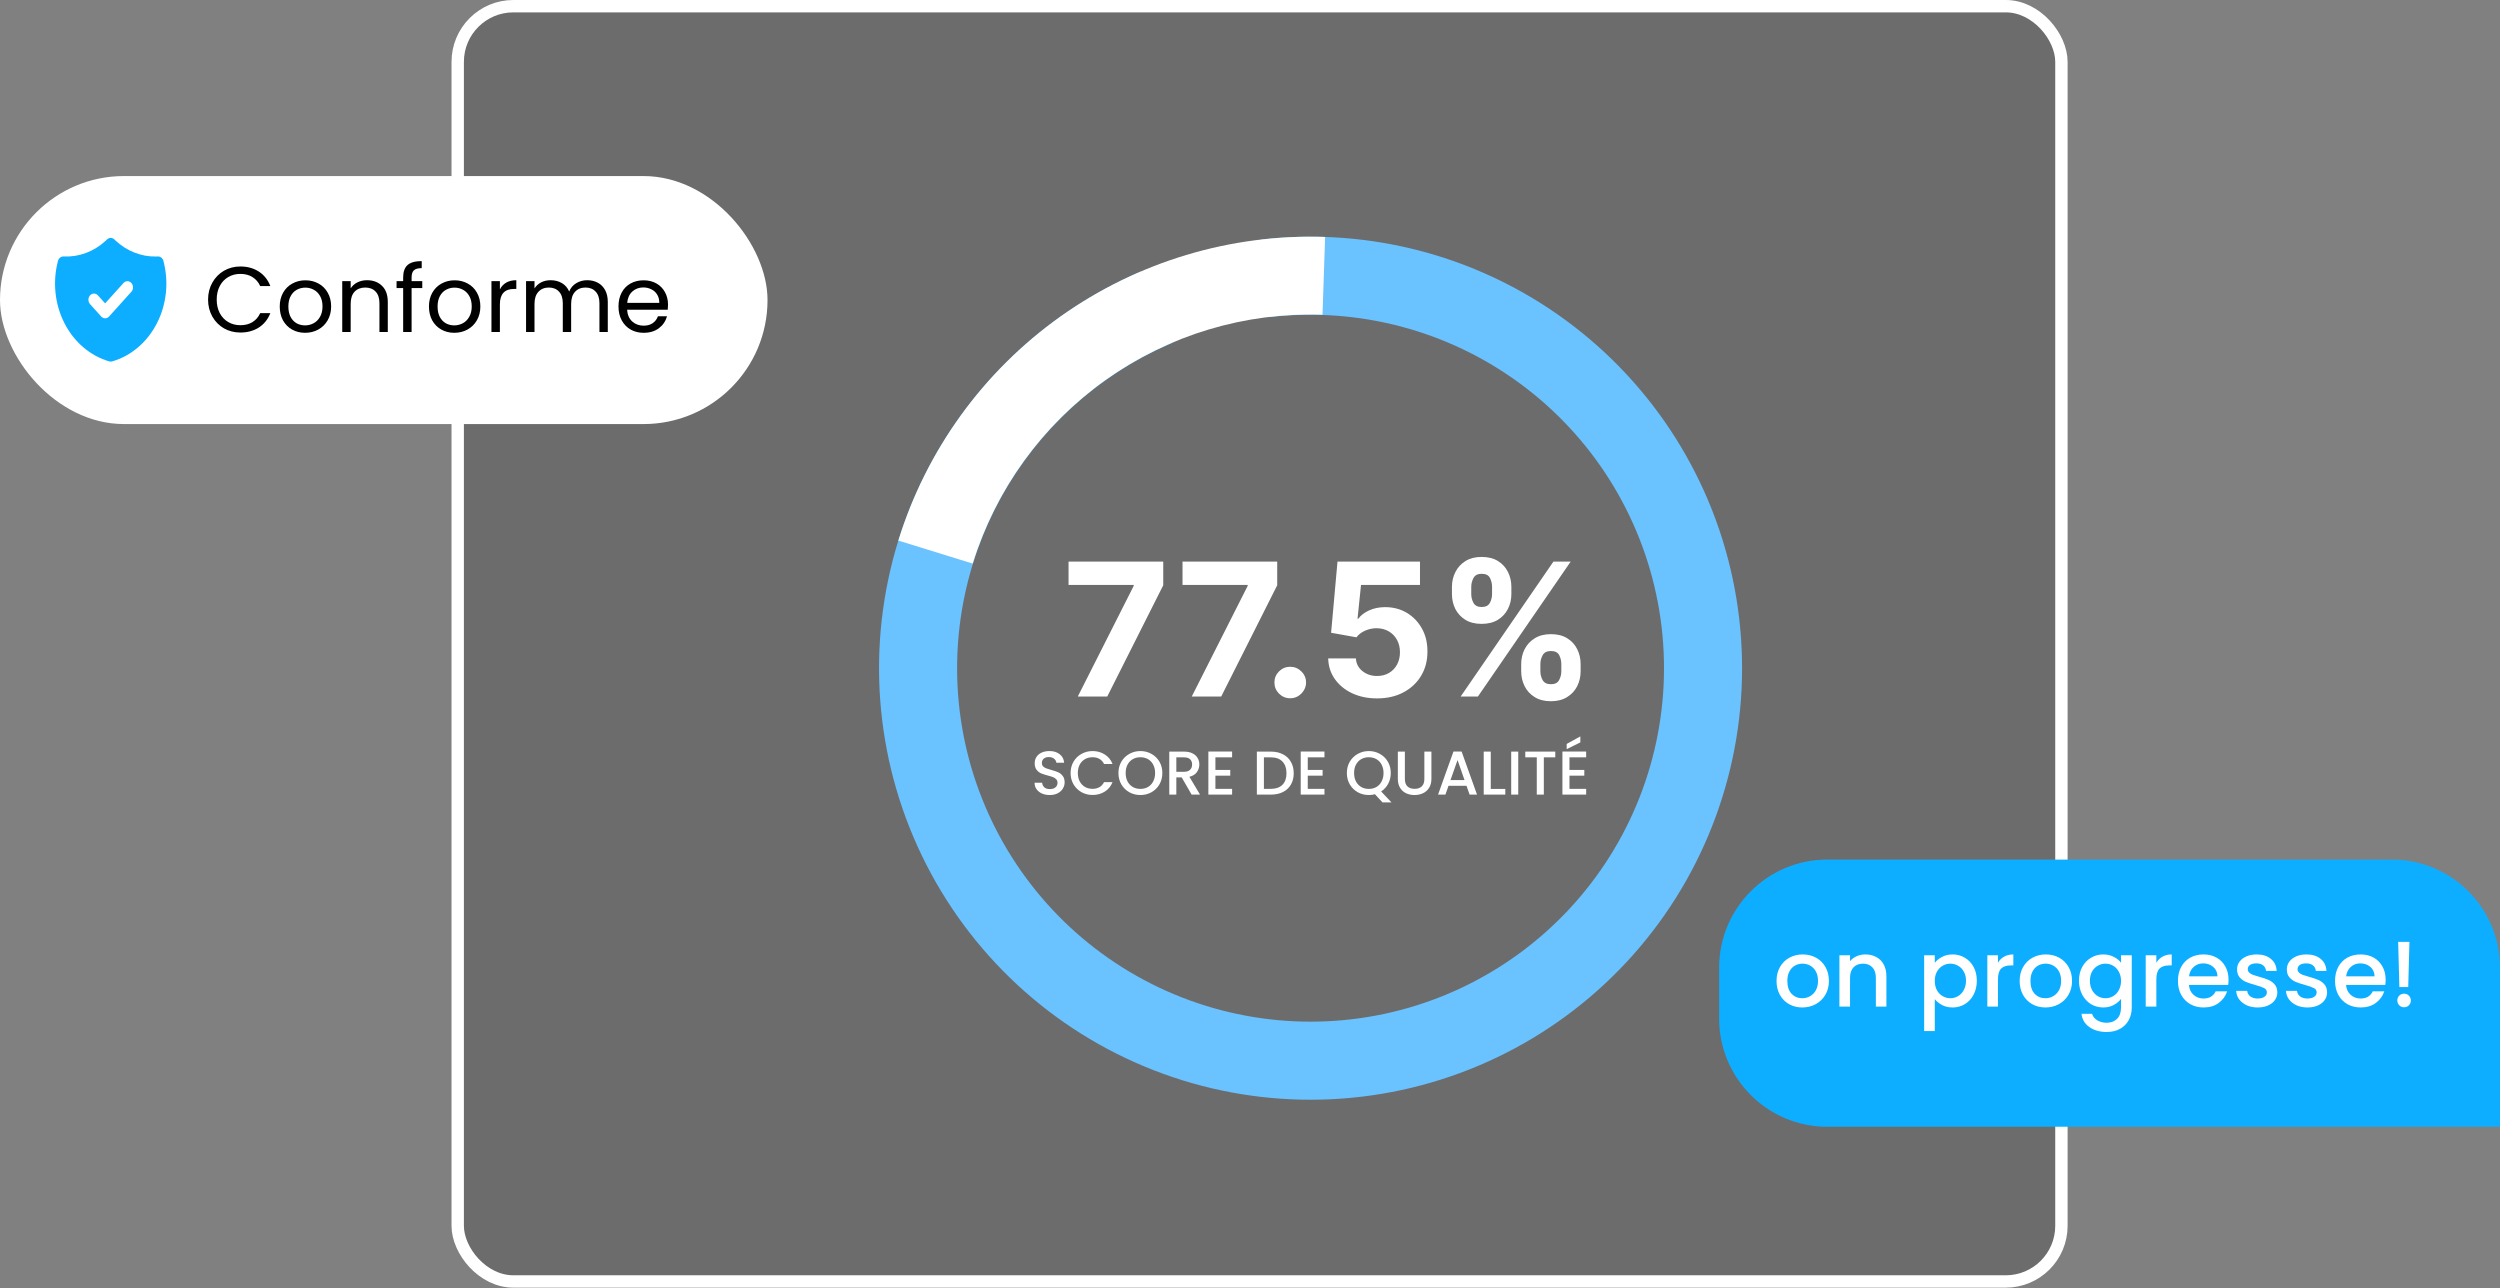 <svg width="1207" height="622" viewBox="0 0 1207 622" fill="none" xmlns="http://www.w3.org/2000/svg">
<rect x="0" y="0" width="1207" height="622" fill="#808080" stroke="none"/>
<rect x="220.986" y="2.986" width="774.267" height="615.711" rx="26.874" fill="#222222" fill-opacity="0.2" stroke="white" stroke-width="5.972"/>
<rect y="85" width="370.561" height="119.738" rx="59.869" fill="white"/>
<path d="M100.461 144.646C100.461 141.6 101.148 138.868 102.521 136.449C103.895 134.001 105.761 132.09 108.12 130.716C110.509 129.342 113.152 128.656 116.048 128.656C119.452 128.656 122.423 129.477 124.961 131.119C127.499 132.761 129.351 135.091 130.515 138.106H125.633C124.767 136.225 123.513 134.777 121.871 133.762C120.258 132.747 118.317 132.239 116.048 132.239C113.868 132.239 111.912 132.747 110.181 133.762C108.449 134.777 107.09 136.225 106.105 138.106C105.119 139.958 104.627 142.137 104.627 144.646C104.627 147.124 105.119 149.304 106.105 151.185C107.09 153.036 108.449 154.47 110.181 155.485C111.912 156.5 113.868 157.008 116.048 157.008C118.317 157.008 120.258 156.515 121.871 155.53C123.513 154.514 124.767 153.066 125.633 151.185H130.515C129.351 154.171 127.499 156.485 124.961 158.127C122.423 159.74 119.452 160.546 116.048 160.546C113.152 160.546 110.509 159.874 108.12 158.531C105.761 157.157 103.895 155.261 102.521 152.842C101.148 150.424 100.461 147.691 100.461 144.646ZM147.287 160.68C144.988 160.68 142.898 160.158 141.017 159.113C139.165 158.068 137.702 156.59 136.627 154.679C135.582 152.738 135.06 150.498 135.06 147.96C135.06 145.452 135.597 143.242 136.672 141.331C137.777 139.39 139.27 137.912 141.151 136.897C143.032 135.852 145.137 135.329 147.466 135.329C149.795 135.329 151.901 135.852 153.782 136.897C155.663 137.912 157.141 139.375 158.216 141.286C159.321 143.197 159.873 145.422 159.873 147.96C159.873 150.498 159.306 152.738 158.171 154.679C157.066 156.59 155.558 158.068 153.647 159.113C151.736 160.158 149.616 160.68 147.287 160.68ZM147.287 157.097C148.75 157.097 150.124 156.754 151.408 156.067C152.692 155.38 153.722 154.35 154.498 152.977C155.305 151.603 155.708 149.931 155.708 147.96C155.708 145.989 155.319 144.317 154.543 142.944C153.767 141.57 152.752 140.555 151.497 139.898C150.243 139.211 148.885 138.868 147.422 138.868C145.929 138.868 144.555 139.211 143.301 139.898C142.077 140.555 141.091 141.57 140.345 142.944C139.598 144.317 139.225 145.989 139.225 147.96C139.225 149.961 139.583 151.648 140.3 153.021C141.046 154.395 142.032 155.425 143.256 156.112C144.48 156.769 145.824 157.097 147.287 157.097ZM177.191 135.285C180.177 135.285 182.596 136.195 184.447 138.017C186.298 139.808 187.224 142.406 187.224 145.81V160.277H183.193V146.392C183.193 143.944 182.581 142.078 181.356 140.794C180.132 139.48 178.46 138.823 176.34 138.823C174.19 138.823 172.473 139.495 171.189 140.839C169.935 142.182 169.308 144.138 169.308 146.706V160.277H165.232V135.733H169.308V139.226C170.114 137.972 171.204 137.002 172.578 136.315C173.981 135.628 175.519 135.285 177.191 135.285ZM203.87 139.092H198.719V160.277H194.643V139.092H191.463V135.733H194.643V133.986C194.643 131.239 195.345 129.238 196.748 127.984C198.182 126.7 200.466 126.058 203.601 126.058V129.462C201.81 129.462 200.541 129.82 199.794 130.537C199.078 131.224 198.719 132.373 198.719 133.986V135.733H203.87V139.092ZM219.327 160.68C217.028 160.68 214.938 160.158 213.056 159.113C211.205 158.068 209.742 156.59 208.667 154.679C207.622 152.738 207.099 150.498 207.099 147.96C207.099 145.452 207.637 143.242 208.712 141.331C209.817 139.39 211.31 137.912 213.191 136.897C215.072 135.852 217.177 135.329 219.506 135.329C221.835 135.329 223.94 135.852 225.822 136.897C227.703 137.912 229.181 139.375 230.256 141.286C231.361 143.197 231.913 145.422 231.913 147.96C231.913 150.498 231.346 152.738 230.211 154.679C229.106 156.59 227.598 158.068 225.687 159.113C223.776 160.158 221.656 160.68 219.327 160.68ZM219.327 157.097C220.79 157.097 222.164 156.754 223.448 156.067C224.732 155.38 225.762 154.35 226.538 152.977C227.344 151.603 227.748 149.931 227.748 147.96C227.748 145.989 227.359 144.317 226.583 142.944C225.807 141.57 224.791 140.555 223.537 139.898C222.283 139.211 220.925 138.868 219.461 138.868C217.968 138.868 216.595 139.211 215.341 139.898C214.117 140.555 213.131 141.57 212.385 142.944C211.638 144.317 211.265 145.989 211.265 147.96C211.265 149.961 211.623 151.648 212.34 153.021C213.086 154.395 214.072 155.425 215.296 156.112C216.52 156.769 217.864 157.097 219.327 157.097ZM241.348 139.719C242.065 138.315 243.08 137.226 244.394 136.449C245.737 135.673 247.365 135.285 249.276 135.285V139.495H248.201C243.632 139.495 241.348 141.973 241.348 146.93V160.277H237.272V135.733H241.348V139.719ZM283.497 135.285C285.408 135.285 287.11 135.688 288.603 136.494C290.096 137.27 291.276 138.45 292.142 140.032C293.008 141.615 293.441 143.541 293.441 145.81V160.277H289.41V146.392C289.41 143.944 288.797 142.078 287.573 140.794C286.379 139.48 284.751 138.823 282.691 138.823C280.571 138.823 278.884 139.51 277.63 140.883C276.376 142.227 275.749 144.183 275.749 146.751V160.277H271.718V146.392C271.718 143.944 271.105 142.078 269.881 140.794C268.687 139.48 267.059 138.823 264.999 138.823C262.879 138.823 261.192 139.51 259.938 140.883C258.684 142.227 258.057 144.183 258.057 146.751V160.277H253.981V135.733H258.057V139.271C258.863 137.987 259.938 137.002 261.282 136.315C262.655 135.628 264.163 135.285 265.805 135.285C267.866 135.285 269.687 135.747 271.27 136.673C272.852 137.599 274.032 138.957 274.808 140.749C275.495 139.017 276.63 137.673 278.212 136.718C279.795 135.762 281.556 135.285 283.497 135.285ZM322.521 147.064C322.521 147.841 322.477 148.662 322.387 149.528H302.769C302.918 151.946 303.74 153.843 305.233 155.216C306.755 156.56 308.592 157.232 310.742 157.232C312.503 157.232 313.967 156.829 315.131 156.022C316.326 155.186 317.162 154.081 317.639 152.708H322.029C321.372 155.067 320.058 156.993 318.087 158.486C316.117 159.949 313.668 160.68 310.742 160.68C308.413 160.68 306.322 160.158 304.471 159.113C302.65 158.068 301.216 156.59 300.171 154.679C299.126 152.738 298.604 150.498 298.604 147.96C298.604 145.422 299.111 143.197 300.127 141.286C301.142 139.375 302.56 137.912 304.382 136.897C306.233 135.852 308.353 135.329 310.742 135.329C313.071 135.329 315.131 135.837 316.923 136.852C318.714 137.867 320.088 139.271 321.043 141.062C322.029 142.824 322.521 144.825 322.521 147.064ZM318.311 146.213C318.311 144.661 317.968 143.332 317.281 142.227C316.594 141.092 315.654 140.241 314.459 139.674C313.295 139.077 311.996 138.778 310.563 138.778C308.502 138.778 306.741 139.435 305.277 140.749C303.844 142.063 303.023 143.884 302.814 146.213H318.311Z" fill="black"/>
<path d="M550.852 131.041C502.439 151.734 463.656 189.99 442.303 238.115C420.949 286.24 418.608 340.666 435.75 390.447C452.892 440.228 488.247 481.672 534.704 506.447C581.161 531.221 635.275 537.487 686.164 523.985C737.053 510.483 780.944 478.215 809.009 433.669C837.074 389.123 847.233 335.603 837.442 283.871C827.651 232.139 798.637 186.033 756.235 154.824C713.832 123.614 661.186 109.616 608.882 115.645L613.198 153.089C656.039 148.151 699.16 159.617 733.892 185.18C768.623 210.743 792.388 248.508 800.407 290.88C808.426 333.253 800.106 377.09 777.118 413.577C754.13 450.064 718.181 476.494 676.498 487.553C634.816 498.612 590.492 493.48 552.44 473.188C514.388 452.896 485.43 418.949 471.389 378.174C457.348 337.4 459.265 292.821 476.756 253.402C494.246 213.984 526.012 182.649 565.666 165.7L550.852 131.041Z" fill="#6AC2FF"/>
<path d="M639.775 114.393C594.106 112.85 549.195 126.364 511.961 152.854C474.727 179.344 447.235 217.341 433.719 260.992L469.607 272.104C480.686 236.324 503.22 205.179 533.74 183.466C564.26 161.752 601.072 150.675 638.506 151.941L639.775 114.393Z" fill="white"/>
<path d="M520.352 336.293L547.36 282.851V282.405H515.899V271.144H561.611V282.564L534.572 336.293H520.352ZM575.377 336.293L602.385 282.851V282.405H570.924V271.144H616.636V282.564L589.597 336.293H575.377ZM622.927 337.12C620.827 337.12 619.025 336.378 617.519 334.893C616.034 333.388 615.292 331.585 615.292 329.485C615.292 327.407 616.034 325.626 617.519 324.141C619.025 322.657 620.827 321.914 622.927 321.914C624.963 321.914 626.744 322.657 628.271 324.141C629.798 325.626 630.561 327.407 630.561 329.485C630.561 330.885 630.201 332.168 629.48 333.335C628.78 334.48 627.857 335.402 626.712 336.102C625.567 336.781 624.305 337.12 622.927 337.12ZM664.83 337.184C660.334 337.184 656.326 336.357 652.805 334.702C649.306 333.048 646.528 330.768 644.471 327.863C642.414 324.958 641.343 321.628 641.258 317.874H654.618C654.767 320.398 655.827 322.445 657.799 324.014C659.772 325.583 662.115 326.368 664.83 326.368C666.993 326.368 668.901 325.891 670.556 324.936C672.231 323.961 673.535 322.614 674.468 320.896C675.423 319.157 675.9 317.164 675.9 314.916C675.9 312.626 675.412 310.611 674.437 308.872C673.482 307.133 672.157 305.776 670.46 304.8C668.764 303.825 666.823 303.326 664.639 303.305C662.73 303.305 660.874 303.697 659.072 304.482C657.29 305.267 655.901 306.338 654.905 307.695L642.657 305.5L645.743 271.144H685.57V282.405H657.1L655.414 298.724H655.795C656.941 297.112 658.669 295.776 660.981 294.716C663.292 293.656 665.879 293.125 668.742 293.125C672.666 293.125 676.165 294.048 679.24 295.893C682.315 297.738 684.743 300.272 686.525 303.496C688.306 306.698 689.186 310.388 689.165 314.566C689.186 318.956 688.168 322.858 686.111 326.273C684.075 329.666 681.223 332.338 677.554 334.289C673.906 336.219 669.665 337.184 664.83 337.184ZM734.432 324.078V320.642C734.432 318.033 734.983 315.637 736.086 313.453C737.21 311.247 738.833 309.487 740.953 308.172C743.095 306.836 745.704 306.168 748.779 306.168C751.896 306.168 754.515 306.825 756.636 308.14C758.778 309.455 760.39 311.215 761.471 313.421C762.574 315.605 763.126 318.012 763.126 320.642V324.078C763.126 326.686 762.574 329.093 761.471 331.299C760.369 333.483 758.746 335.233 756.604 336.547C754.462 337.884 751.854 338.552 748.779 338.552C745.661 338.552 743.042 337.884 740.921 336.547C738.801 335.233 737.189 333.483 736.086 331.299C734.983 329.093 734.432 326.686 734.432 324.078ZM743.689 320.642V324.078C743.689 325.583 744.05 327.004 744.771 328.34C745.513 329.676 746.849 330.344 748.779 330.344C750.709 330.344 752.024 329.687 752.723 328.372C753.444 327.057 753.805 325.626 753.805 324.078V320.642C753.805 319.094 753.466 317.652 752.787 316.316C752.108 314.98 750.772 314.312 748.779 314.312C746.87 314.312 745.545 314.98 744.802 316.316C744.06 317.652 743.689 319.094 743.689 320.642ZM700.999 286.795V283.36C700.999 280.73 701.561 278.323 702.685 276.138C703.809 273.933 705.431 272.173 707.552 270.858C709.694 269.543 712.281 268.886 715.314 268.886C718.452 268.886 721.082 269.543 723.203 270.858C725.324 272.173 726.935 273.933 728.038 276.138C729.141 278.323 729.692 280.73 729.692 283.36V286.795C729.692 289.425 729.13 291.832 728.006 294.016C726.903 296.201 725.281 297.95 723.139 299.265C721.018 300.559 718.41 301.205 715.314 301.205C712.217 301.205 709.598 300.548 707.456 299.233C705.336 297.897 703.724 296.148 702.621 293.984C701.54 291.8 700.999 289.404 700.999 286.795ZM710.319 283.36V286.795C710.319 288.343 710.68 289.775 711.401 291.09C712.143 292.404 713.447 293.062 715.314 293.062C717.265 293.062 718.59 292.404 719.29 291.09C720.011 289.775 720.372 288.343 720.372 286.795V283.36C720.372 281.811 720.032 280.369 719.354 279.033C718.675 277.697 717.328 277.029 715.314 277.029C713.426 277.029 712.122 277.708 711.401 279.065C710.68 280.422 710.319 281.854 710.319 283.36ZM705.198 336.293L749.988 271.144H758.322L713.532 336.293H705.198Z" fill="white"/>
<path d="M506.837 383.84C505.443 383.84 504.189 383.601 503.074 383.123C501.96 382.626 501.084 381.929 500.447 381.033C499.81 380.137 499.491 379.092 499.491 377.898H503.134C503.214 378.794 503.562 379.53 504.179 380.107C504.816 380.685 505.702 380.973 506.837 380.973C508.011 380.973 508.927 380.695 509.584 380.137C510.241 379.56 510.569 378.823 510.569 377.928C510.569 377.231 510.36 376.664 509.942 376.226C509.544 375.788 509.036 375.449 508.419 375.21C507.822 374.971 506.986 374.713 505.911 374.434C504.557 374.076 503.453 373.717 502.597 373.359C501.761 372.981 501.044 372.404 500.447 371.627C499.85 370.851 499.551 369.816 499.551 368.522C499.551 367.327 499.85 366.282 500.447 365.386C501.044 364.491 501.88 363.804 502.955 363.326C504.03 362.848 505.274 362.609 506.687 362.609C508.698 362.609 510.34 363.117 511.614 364.132C512.908 365.128 513.625 366.501 513.764 368.253H510.002C509.942 367.497 509.584 366.85 508.927 366.312C508.27 365.775 507.404 365.506 506.329 365.506C505.354 365.506 504.557 365.755 503.94 366.252C503.323 366.75 503.015 367.467 503.015 368.402C503.015 369.039 503.204 369.567 503.582 369.985C503.98 370.383 504.478 370.702 505.075 370.94C505.672 371.179 506.488 371.438 507.524 371.717C508.897 372.095 510.012 372.473 510.868 372.851C511.744 373.23 512.48 373.817 513.077 374.613C513.695 375.39 514.003 376.435 514.003 377.748C514.003 378.804 513.715 379.799 513.137 380.734C512.58 381.67 511.754 382.427 510.659 383.004C509.584 383.561 508.31 383.84 506.837 383.84ZM516.885 373.21C516.885 371.179 517.353 369.358 518.289 367.745C519.244 366.133 520.528 364.879 522.14 363.983C523.773 363.067 525.554 362.609 527.485 362.609C529.695 362.609 531.656 363.157 533.368 364.252C535.1 365.327 536.354 366.86 537.13 368.85H533.039C532.502 367.755 531.755 366.939 530.8 366.402C529.844 365.864 528.739 365.595 527.485 365.595C526.112 365.595 524.888 365.904 523.813 366.521C522.738 367.138 521.892 368.024 521.275 369.179C520.677 370.333 520.379 371.677 520.379 373.21C520.379 374.743 520.677 376.086 521.275 377.241C521.892 378.395 522.738 379.291 523.813 379.928C524.888 380.545 526.112 380.854 527.485 380.854C528.739 380.854 529.844 380.585 530.8 380.048C531.755 379.51 532.502 378.694 533.039 377.599H537.13C536.354 379.59 535.1 381.123 533.368 382.198C531.656 383.273 529.695 383.81 527.485 383.81C525.535 383.81 523.753 383.362 522.14 382.466C520.528 381.551 519.244 380.287 518.289 378.674C517.353 377.062 516.885 375.24 516.885 373.21ZM550.58 383.84C548.649 383.84 546.868 383.392 545.235 382.496C543.623 381.58 542.339 380.316 541.383 378.704C540.448 377.072 539.98 375.24 539.98 373.21C539.98 371.179 540.448 369.358 541.383 367.745C542.339 366.133 543.623 364.879 545.235 363.983C546.868 363.067 548.649 362.609 550.58 362.609C552.531 362.609 554.313 363.067 555.925 363.983C557.557 364.879 558.841 366.133 559.777 367.745C560.713 369.358 561.18 371.179 561.18 373.21C561.18 375.24 560.713 377.072 559.777 378.704C558.841 380.316 557.557 381.58 555.925 382.496C554.313 383.392 552.531 383.84 550.58 383.84ZM550.58 380.884C551.954 380.884 553.178 380.575 554.253 379.958C555.328 379.321 556.164 378.425 556.761 377.271C557.378 376.096 557.687 374.743 557.687 373.21C557.687 371.677 557.378 370.333 556.761 369.179C556.164 368.024 555.328 367.138 554.253 366.521C553.178 365.904 551.954 365.595 550.58 365.595C549.207 365.595 547.982 365.904 546.907 366.521C545.832 367.138 544.986 368.024 544.369 369.179C543.772 370.333 543.473 371.677 543.473 373.21C543.473 374.743 543.772 376.096 544.369 377.271C544.986 378.425 545.832 379.321 546.907 379.958C547.982 380.575 549.207 380.884 550.58 380.884ZM575.309 383.631L570.532 375.33H567.934V383.631H564.53V362.878H571.696C573.289 362.878 574.633 363.157 575.728 363.714C576.842 364.272 577.668 365.018 578.206 365.954C578.763 366.889 579.042 367.935 579.042 369.089C579.042 370.443 578.644 371.677 577.848 372.792C577.071 373.887 575.867 374.633 574.235 375.031L579.37 383.631H575.309ZM567.934 372.613H571.696C572.97 372.613 573.926 372.294 574.563 371.657C575.22 371.02 575.548 370.164 575.548 369.089C575.548 368.014 575.23 367.178 574.593 366.581C573.956 365.964 572.99 365.655 571.696 365.655H567.934V372.613ZM586.801 365.625V371.717H593.967V374.494H586.801V380.854H594.863V383.631H583.397V362.848H594.863V365.625H586.801ZM613.59 362.878C615.8 362.878 617.731 363.306 619.383 364.162C621.055 364.998 622.339 366.213 623.235 367.805C624.151 369.378 624.609 371.219 624.609 373.329C624.609 375.439 624.151 377.271 623.235 378.823C622.339 380.376 621.055 381.571 619.383 382.407C617.731 383.223 615.8 383.631 613.59 383.631H606.812V362.878H613.59ZM613.59 380.854C616.019 380.854 617.88 380.197 619.174 378.883C620.468 377.569 621.115 375.718 621.115 373.329C621.115 370.92 620.468 369.039 619.174 367.686C617.88 366.332 616.019 365.655 613.59 365.655H610.216V380.854H613.59ZM631.386 365.625V371.717H638.553V374.494H631.386V380.854H639.449V383.631H627.982V362.848H639.449V365.625H631.386ZM667.463 387.393L663.82 383.452C662.924 383.71 661.938 383.84 660.863 383.84C658.933 383.84 657.151 383.392 655.519 382.496C653.906 381.58 652.622 380.316 651.667 378.704C650.731 377.072 650.263 375.24 650.263 373.21C650.263 371.179 650.731 369.358 651.667 367.745C652.622 366.133 653.906 364.879 655.519 363.983C657.151 363.067 658.933 362.609 660.863 362.609C662.814 362.609 664.596 363.067 666.208 363.983C667.841 364.879 669.125 366.133 670.06 367.745C670.996 369.358 671.464 371.179 671.464 373.21C671.464 375.121 671.046 376.853 670.21 378.405C669.393 379.938 668.259 381.172 666.806 382.108L671.792 387.393H667.463ZM653.757 373.21C653.757 374.743 654.055 376.096 654.653 377.271C655.27 378.425 656.116 379.321 657.191 379.958C658.266 380.575 659.49 380.884 660.863 380.884C662.237 380.884 663.461 380.575 664.536 379.958C665.611 379.321 666.447 378.425 667.044 377.271C667.662 376.096 667.97 374.743 667.97 373.21C667.97 371.677 667.662 370.333 667.044 369.179C666.447 368.024 665.611 367.138 664.536 366.521C663.461 365.904 662.237 365.595 660.863 365.595C659.49 365.595 658.266 365.904 657.191 366.521C656.116 367.138 655.27 368.024 654.653 369.179C654.055 370.333 653.757 371.677 653.757 373.21ZM678.275 362.878V376.106C678.275 377.679 678.683 378.863 679.499 379.659C680.335 380.456 681.49 380.854 682.963 380.854C684.456 380.854 685.611 380.456 686.427 379.659C687.263 378.863 687.681 377.679 687.681 376.106V362.878H691.085V376.046C691.085 377.739 690.717 379.172 689.98 380.346C689.244 381.521 688.258 382.397 687.024 382.974C685.79 383.551 684.426 383.84 682.933 383.84C681.44 383.84 680.077 383.551 678.842 382.974C677.628 382.397 676.663 381.521 675.946 380.346C675.229 379.172 674.871 377.739 674.871 376.046V362.878H678.275ZM708.028 379.391H699.339L697.846 383.631H694.293L701.728 362.848H705.669L713.105 383.631H709.521L708.028 379.391ZM707.073 376.614L703.699 366.969L700.295 376.614H707.073ZM719.741 380.884H726.758V383.631H716.337V362.878H719.741V380.884ZM733.009 362.878V383.631H729.605V362.878H733.009ZM750.885 362.878V365.655H745.361V383.631H741.957V365.655H736.403V362.878H750.885ZM757.737 365.625V371.717H764.903V374.494H757.737V380.854H765.799V383.631H754.333V362.848H765.799V365.625H757.737ZM762.992 358.429L756.393 361.684V359.176L762.992 355.533V358.429Z" fill="white"/>
<path d="M830 467.221C830 438.38 853.38 415 882.221 415H1154.78C1183.62 415 1207 438.38 1207 467.221V544H882.221C853.38 544 830 520.62 830 491.779V467.221Z" fill="#0DAEFF"/>
<path d="M870.13 486.405C867.79 486.405 865.675 485.88 863.785 484.83C861.895 483.75 860.41 482.25 859.33 480.33C858.25 478.38 857.71 476.13 857.71 473.58C857.71 471.06 858.265 468.825 859.375 466.875C860.485 464.925 862 463.425 863.92 462.375C865.84 461.325 867.985 460.8 870.355 460.8C872.725 460.8 874.87 461.325 876.79 462.375C878.71 463.425 880.225 464.925 881.335 466.875C882.445 468.825 883 471.06 883 473.58C883 476.1 882.43 478.335 881.29 480.285C880.15 482.235 878.59 483.75 876.61 484.83C874.66 485.88 872.5 486.405 870.13 486.405ZM870.13 481.95C871.45 481.95 872.68 481.635 873.82 481.005C874.99 480.375 875.935 479.43 876.655 478.17C877.375 476.91 877.735 475.38 877.735 473.58C877.735 471.78 877.39 470.265 876.7 469.035C876.01 467.775 875.095 466.83 873.955 466.2C872.815 465.57 871.585 465.255 870.265 465.255C868.945 465.255 867.715 465.57 866.575 466.2C865.465 466.83 864.58 467.775 863.92 469.035C863.26 470.265 862.93 471.78 862.93 473.58C862.93 476.25 863.605 478.32 864.955 479.79C866.335 481.23 868.06 481.95 870.13 481.95ZM900.581 460.8C902.531 460.8 904.271 461.205 905.801 462.015C907.361 462.825 908.576 464.025 909.446 465.615C910.316 467.205 910.751 469.125 910.751 471.375V486H905.666V472.14C905.666 469.92 905.111 468.225 904.001 467.055C902.891 465.855 901.376 465.255 899.456 465.255C897.536 465.255 896.006 465.855 894.866 467.055C893.756 468.225 893.201 469.92 893.201 472.14V486H888.071V461.205H893.201V464.04C894.041 463.02 895.106 462.225 896.396 461.655C897.716 461.085 899.111 460.8 900.581 460.8ZM934.114 464.85C934.984 463.71 936.169 462.75 937.669 461.97C939.169 461.19 940.864 460.8 942.754 460.8C944.914 460.8 946.879 461.34 948.649 462.42C950.449 463.47 951.859 464.955 952.879 466.875C953.899 468.795 954.409 471 954.409 473.49C954.409 475.98 953.899 478.215 952.879 480.195C951.859 482.145 950.449 483.675 948.649 484.785C946.879 485.865 944.914 486.405 942.754 486.405C940.864 486.405 939.184 486.03 937.714 485.28C936.244 484.5 935.044 483.54 934.114 482.4V497.79H928.984V461.205H934.114V464.85ZM949.189 473.49C949.189 471.78 948.829 470.31 948.109 469.08C947.419 467.82 946.489 466.875 945.319 466.245C944.179 465.585 942.949 465.255 941.629 465.255C940.339 465.255 939.109 465.585 937.939 466.245C936.799 466.905 935.869 467.865 935.149 469.125C934.459 470.385 934.114 471.87 934.114 473.58C934.114 475.29 934.459 476.79 935.149 478.08C935.869 479.34 936.799 480.3 937.939 480.96C939.109 481.62 940.339 481.95 941.629 481.95C942.949 481.95 944.179 481.62 945.319 480.96C946.489 480.27 947.419 479.28 948.109 477.99C948.829 476.7 949.189 475.2 949.189 473.49ZM964.612 464.805C965.362 463.545 966.352 462.57 967.582 461.88C968.842 461.16 970.327 460.8 972.037 460.8V466.11H970.732C968.722 466.11 967.192 466.62 966.142 467.64C965.122 468.66 964.612 470.43 964.612 472.95V486H959.482V461.205H964.612V464.805ZM987.508 486.405C985.168 486.405 983.053 485.88 981.163 484.83C979.273 483.75 977.788 482.25 976.708 480.33C975.628 478.38 975.088 476.13 975.088 473.58C975.088 471.06 975.643 468.825 976.753 466.875C977.863 464.925 979.378 463.425 981.298 462.375C983.218 461.325 985.363 460.8 987.733 460.8C990.103 460.8 992.248 461.325 994.168 462.375C996.088 463.425 997.603 464.925 998.713 466.875C999.823 468.825 1000.38 471.06 1000.38 473.58C1000.38 476.1 999.808 478.335 998.668 480.285C997.528 482.235 995.968 483.75 993.988 484.83C992.038 485.88 989.878 486.405 987.508 486.405ZM987.508 481.95C988.828 481.95 990.058 481.635 991.198 481.005C992.368 480.375 993.313 479.43 994.033 478.17C994.753 476.91 995.113 475.38 995.113 473.58C995.113 471.78 994.768 470.265 994.078 469.035C993.388 467.775 992.473 466.83 991.333 466.2C990.193 465.57 988.963 465.255 987.643 465.255C986.323 465.255 985.093 465.57 983.953 466.2C982.843 466.83 981.958 467.775 981.298 469.035C980.638 470.265 980.308 471.78 980.308 473.58C980.308 476.25 980.983 478.32 982.333 479.79C983.713 481.23 985.438 481.95 987.508 481.95ZM1015.44 460.8C1017.36 460.8 1019.05 461.19 1020.52 461.97C1022.02 462.72 1023.19 463.665 1024.03 464.805V461.205H1029.21V486.405C1029.21 488.685 1028.73 490.71 1027.77 492.48C1026.81 494.28 1025.41 495.69 1023.58 496.71C1021.78 497.73 1019.62 498.24 1017.1 498.24C1013.74 498.24 1010.95 497.445 1008.73 495.855C1006.51 494.295 1005.25 492.165 1004.95 489.465H1010.04C1010.43 490.755 1011.25 491.79 1012.51 492.57C1013.8 493.38 1015.33 493.785 1017.1 493.785C1019.17 493.785 1020.84 493.155 1022.1 491.895C1023.39 490.635 1024.03 488.805 1024.03 486.405V482.265C1023.16 483.435 1021.98 484.425 1020.48 485.235C1019.01 486.015 1017.33 486.405 1015.44 486.405C1013.28 486.405 1011.3 485.865 1009.5 484.785C1007.73 483.675 1006.32 482.145 1005.27 480.195C1004.25 478.215 1003.74 475.98 1003.74 473.49C1003.74 471 1004.25 468.795 1005.27 466.875C1006.32 464.955 1007.73 463.47 1009.5 462.42C1011.3 461.34 1013.28 460.8 1015.44 460.8ZM1024.03 473.58C1024.03 471.87 1023.67 470.385 1022.95 469.125C1022.26 467.865 1021.35 466.905 1020.21 466.245C1019.07 465.585 1017.84 465.255 1016.52 465.255C1015.2 465.255 1013.97 465.585 1012.83 466.245C1011.69 466.875 1010.76 467.82 1010.04 469.08C1009.35 470.31 1009 471.78 1009 473.49C1009 475.2 1009.35 476.7 1010.04 477.99C1010.76 479.28 1011.69 480.27 1012.83 480.96C1014 481.62 1015.23 481.95 1016.52 481.95C1017.84 481.95 1019.07 481.62 1020.21 480.96C1021.35 480.3 1022.26 479.34 1022.95 478.08C1023.67 476.79 1024.03 475.29 1024.03 473.58ZM1041.08 464.805C1041.83 463.545 1042.82 462.57 1044.05 461.88C1045.31 461.16 1046.79 460.8 1048.5 460.8V466.11H1047.2C1045.19 466.11 1043.66 466.62 1042.61 467.64C1041.59 468.66 1041.08 470.43 1041.08 472.95V486H1035.95V461.205H1041.08V464.805ZM1075.94 472.995C1075.94 473.925 1075.88 474.765 1075.76 475.515H1056.82C1056.97 477.495 1057.7 479.085 1059.02 480.285C1060.34 481.485 1061.96 482.085 1063.88 482.085C1066.64 482.085 1068.59 480.93 1069.73 478.62H1075.27C1074.52 480.9 1073.15 482.775 1071.17 484.245C1069.22 485.685 1066.79 486.405 1063.88 486.405C1061.51 486.405 1059.38 485.88 1057.49 484.83C1055.63 483.75 1054.16 482.25 1053.08 480.33C1052.03 478.38 1051.51 476.13 1051.51 473.58C1051.51 471.03 1052.02 468.795 1053.04 466.875C1054.09 464.925 1055.54 463.425 1057.4 462.375C1059.29 461.325 1061.45 460.8 1063.88 460.8C1066.22 460.8 1068.31 461.31 1070.14 462.33C1071.97 463.35 1073.39 464.79 1074.41 466.65C1075.43 468.48 1075.94 470.595 1075.94 472.995ZM1070.59 471.375C1070.56 469.485 1069.88 467.97 1068.56 466.83C1067.24 465.69 1065.61 465.12 1063.66 465.12C1061.89 465.12 1060.37 465.69 1059.11 466.83C1057.85 467.94 1057.1 469.455 1056.86 471.375H1070.59ZM1089.99 486.405C1088.04 486.405 1086.29 486.06 1084.73 485.37C1083.2 484.65 1081.98 483.69 1081.08 482.49C1080.18 481.26 1079.7 479.895 1079.64 478.395H1084.95C1085.04 479.445 1085.54 480.33 1086.44 481.05C1087.37 481.74 1088.52 482.085 1089.9 482.085C1091.34 482.085 1092.45 481.815 1093.23 481.275C1094.04 480.705 1094.45 479.985 1094.45 479.115C1094.45 478.185 1094 477.495 1093.1 477.045C1092.23 476.595 1090.83 476.1 1088.91 475.56C1087.05 475.05 1085.54 474.555 1084.37 474.075C1083.2 473.595 1082.18 472.86 1081.31 471.87C1080.47 470.88 1080.05 469.575 1080.05 467.955C1080.05 466.635 1080.44 465.435 1081.22 464.355C1082 463.245 1083.11 462.375 1084.55 461.745C1086.02 461.115 1087.7 460.8 1089.59 460.8C1092.41 460.8 1094.67 461.52 1096.38 462.96C1098.12 464.37 1099.05 466.305 1099.17 468.765H1094.04C1093.95 467.655 1093.5 466.77 1092.69 466.11C1091.88 465.45 1090.79 465.12 1089.41 465.12C1088.06 465.12 1087.02 465.375 1086.3 465.885C1085.58 466.395 1085.22 467.07 1085.22 467.91C1085.22 468.57 1085.46 469.125 1085.94 469.575C1086.42 470.025 1087.01 470.385 1087.7 470.655C1088.39 470.895 1089.41 471.21 1090.76 471.6C1092.56 472.08 1094.03 472.575 1095.17 473.085C1096.34 473.565 1097.34 474.285 1098.18 475.245C1099.02 476.205 1099.46 477.48 1099.49 479.07C1099.49 480.48 1099.1 481.74 1098.32 482.85C1097.54 483.96 1096.43 484.83 1094.99 485.46C1093.58 486.09 1091.91 486.405 1089.99 486.405ZM1114.03 486.405C1112.08 486.405 1110.32 486.06 1108.76 485.37C1107.23 484.65 1106.02 483.69 1105.12 482.49C1104.22 481.26 1103.74 479.895 1103.68 478.395H1108.99C1109.08 479.445 1109.57 480.33 1110.47 481.05C1111.4 481.74 1112.56 482.085 1113.94 482.085C1115.38 482.085 1116.49 481.815 1117.27 481.275C1118.08 480.705 1118.48 479.985 1118.48 479.115C1118.48 478.185 1118.03 477.495 1117.13 477.045C1116.26 476.595 1114.87 476.1 1112.95 475.56C1111.09 475.05 1109.57 474.555 1108.4 474.075C1107.23 473.595 1106.21 472.86 1105.34 471.87C1104.5 470.88 1104.08 469.575 1104.08 467.955C1104.08 466.635 1104.47 465.435 1105.25 464.355C1106.03 463.245 1107.14 462.375 1108.58 461.745C1110.05 461.115 1111.73 460.8 1113.62 460.8C1116.44 460.8 1118.71 461.52 1120.42 462.96C1122.16 464.37 1123.09 466.305 1123.21 468.765H1118.08C1117.99 467.655 1117.54 466.77 1116.73 466.11C1115.92 465.45 1114.82 465.12 1113.44 465.12C1112.09 465.12 1111.06 465.375 1110.34 465.885C1109.62 466.395 1109.26 467.07 1109.26 467.91C1109.26 468.57 1109.5 469.125 1109.98 469.575C1110.46 470.025 1111.04 470.385 1111.73 470.655C1112.42 470.895 1113.44 471.21 1114.79 471.6C1116.59 472.08 1118.06 472.575 1119.2 473.085C1120.37 473.565 1121.38 474.285 1122.22 475.245C1123.06 476.205 1123.49 477.48 1123.52 479.07C1123.52 480.48 1123.13 481.74 1122.35 482.85C1121.57 483.96 1120.46 484.83 1119.02 485.46C1117.61 486.09 1115.95 486.405 1114.03 486.405ZM1151.79 472.995C1151.79 473.925 1151.73 474.765 1151.61 475.515H1132.67C1132.82 477.495 1133.55 479.085 1134.87 480.285C1136.19 481.485 1137.81 482.085 1139.73 482.085C1142.49 482.085 1144.44 480.93 1145.58 478.62H1151.12C1150.37 480.9 1149 482.775 1147.02 484.245C1145.07 485.685 1142.64 486.405 1139.73 486.405C1137.36 486.405 1135.23 485.88 1133.34 484.83C1131.48 483.75 1130.01 482.25 1128.93 480.33C1127.88 478.38 1127.36 476.13 1127.36 473.58C1127.36 471.03 1127.87 468.795 1128.89 466.875C1129.94 464.925 1131.39 463.425 1133.25 462.375C1135.14 461.325 1137.3 460.8 1139.73 460.8C1142.07 460.8 1144.16 461.31 1145.99 462.33C1147.82 463.35 1149.24 464.79 1150.26 466.65C1151.28 468.48 1151.79 470.595 1151.79 472.995ZM1146.44 471.375C1146.41 469.485 1145.73 467.97 1144.41 466.83C1143.09 465.69 1141.46 465.12 1139.51 465.12C1137.74 465.12 1136.22 465.69 1134.96 466.83C1133.7 467.94 1132.95 469.455 1132.71 471.375H1146.44ZM1163.28 454.725L1162.69 476.55H1158.42L1157.83 454.725H1163.28ZM1160.71 486.315C1159.78 486.315 1159 486 1158.37 485.37C1157.74 484.74 1157.43 483.96 1157.43 483.03C1157.43 482.1 1157.74 481.32 1158.37 480.69C1159 480.06 1159.78 479.745 1160.71 479.745C1161.61 479.745 1162.38 480.06 1163.01 480.69C1163.64 481.32 1163.95 482.1 1163.95 483.03C1163.95 483.96 1163.64 484.74 1163.01 485.37C1162.38 486 1161.61 486.315 1160.71 486.315Z" fill="white"/>
<path d="M53.444 114.861L53.761 114.882L53.92 114.906L54.084 114.945L54.383 115.046C54.589 115.131 54.785 115.243 54.967 115.381L55.247 115.626L55.933 116.277C61.361 121.28 68.222 123.967 75.277 123.852L76.198 123.822C76.799 123.792 77.393 123.986 77.883 124.374C78.373 124.763 78.732 125.322 78.902 125.963C80.224 130.955 80.629 136.19 80.092 141.358C79.555 146.526 78.087 151.522 75.776 156.048C73.464 160.575 70.357 164.539 66.637 167.707C62.918 170.874 58.663 173.179 54.125 174.486C53.682 174.613 53.217 174.613 52.774 174.486C48.236 173.18 43.98 170.874 40.261 167.707C36.541 164.54 33.433 160.576 31.122 156.049C28.81 151.523 27.342 146.527 26.805 141.359C26.267 136.19 26.672 130.955 27.994 125.963C28.164 125.322 28.523 124.763 29.013 124.374C29.503 123.986 30.097 123.792 30.698 123.822C38.065 124.196 45.291 121.505 50.963 116.277L51.671 115.605L51.929 115.381C52.111 115.243 52.307 115.131 52.513 115.046L52.814 114.945C52.92 114.917 53.027 114.896 53.135 114.882L53.444 114.861ZM63.427 136.638C63.177 136.361 62.88 136.14 62.554 135.99C62.227 135.84 61.877 135.762 61.523 135.762C61.17 135.762 60.819 135.84 60.493 135.99C60.166 136.14 59.869 136.361 59.619 136.638L50.758 146.468L47.279 142.61L47.026 142.362C46.486 141.898 45.806 141.68 45.125 141.752C44.445 141.824 43.814 142.181 43.362 142.75C42.91 143.319 42.67 144.057 42.691 144.816C42.712 145.574 42.992 146.295 43.474 146.832L48.856 152.804L49.109 153.052C49.627 153.498 50.273 153.718 50.927 153.673C51.581 153.627 52.198 153.318 52.661 152.804L63.424 140.86L63.648 140.58C64.049 140.005 64.248 139.288 64.207 138.562C64.166 137.836 63.888 137.152 63.424 136.638H63.427Z" fill="#0DAEFF"/>
</svg>
